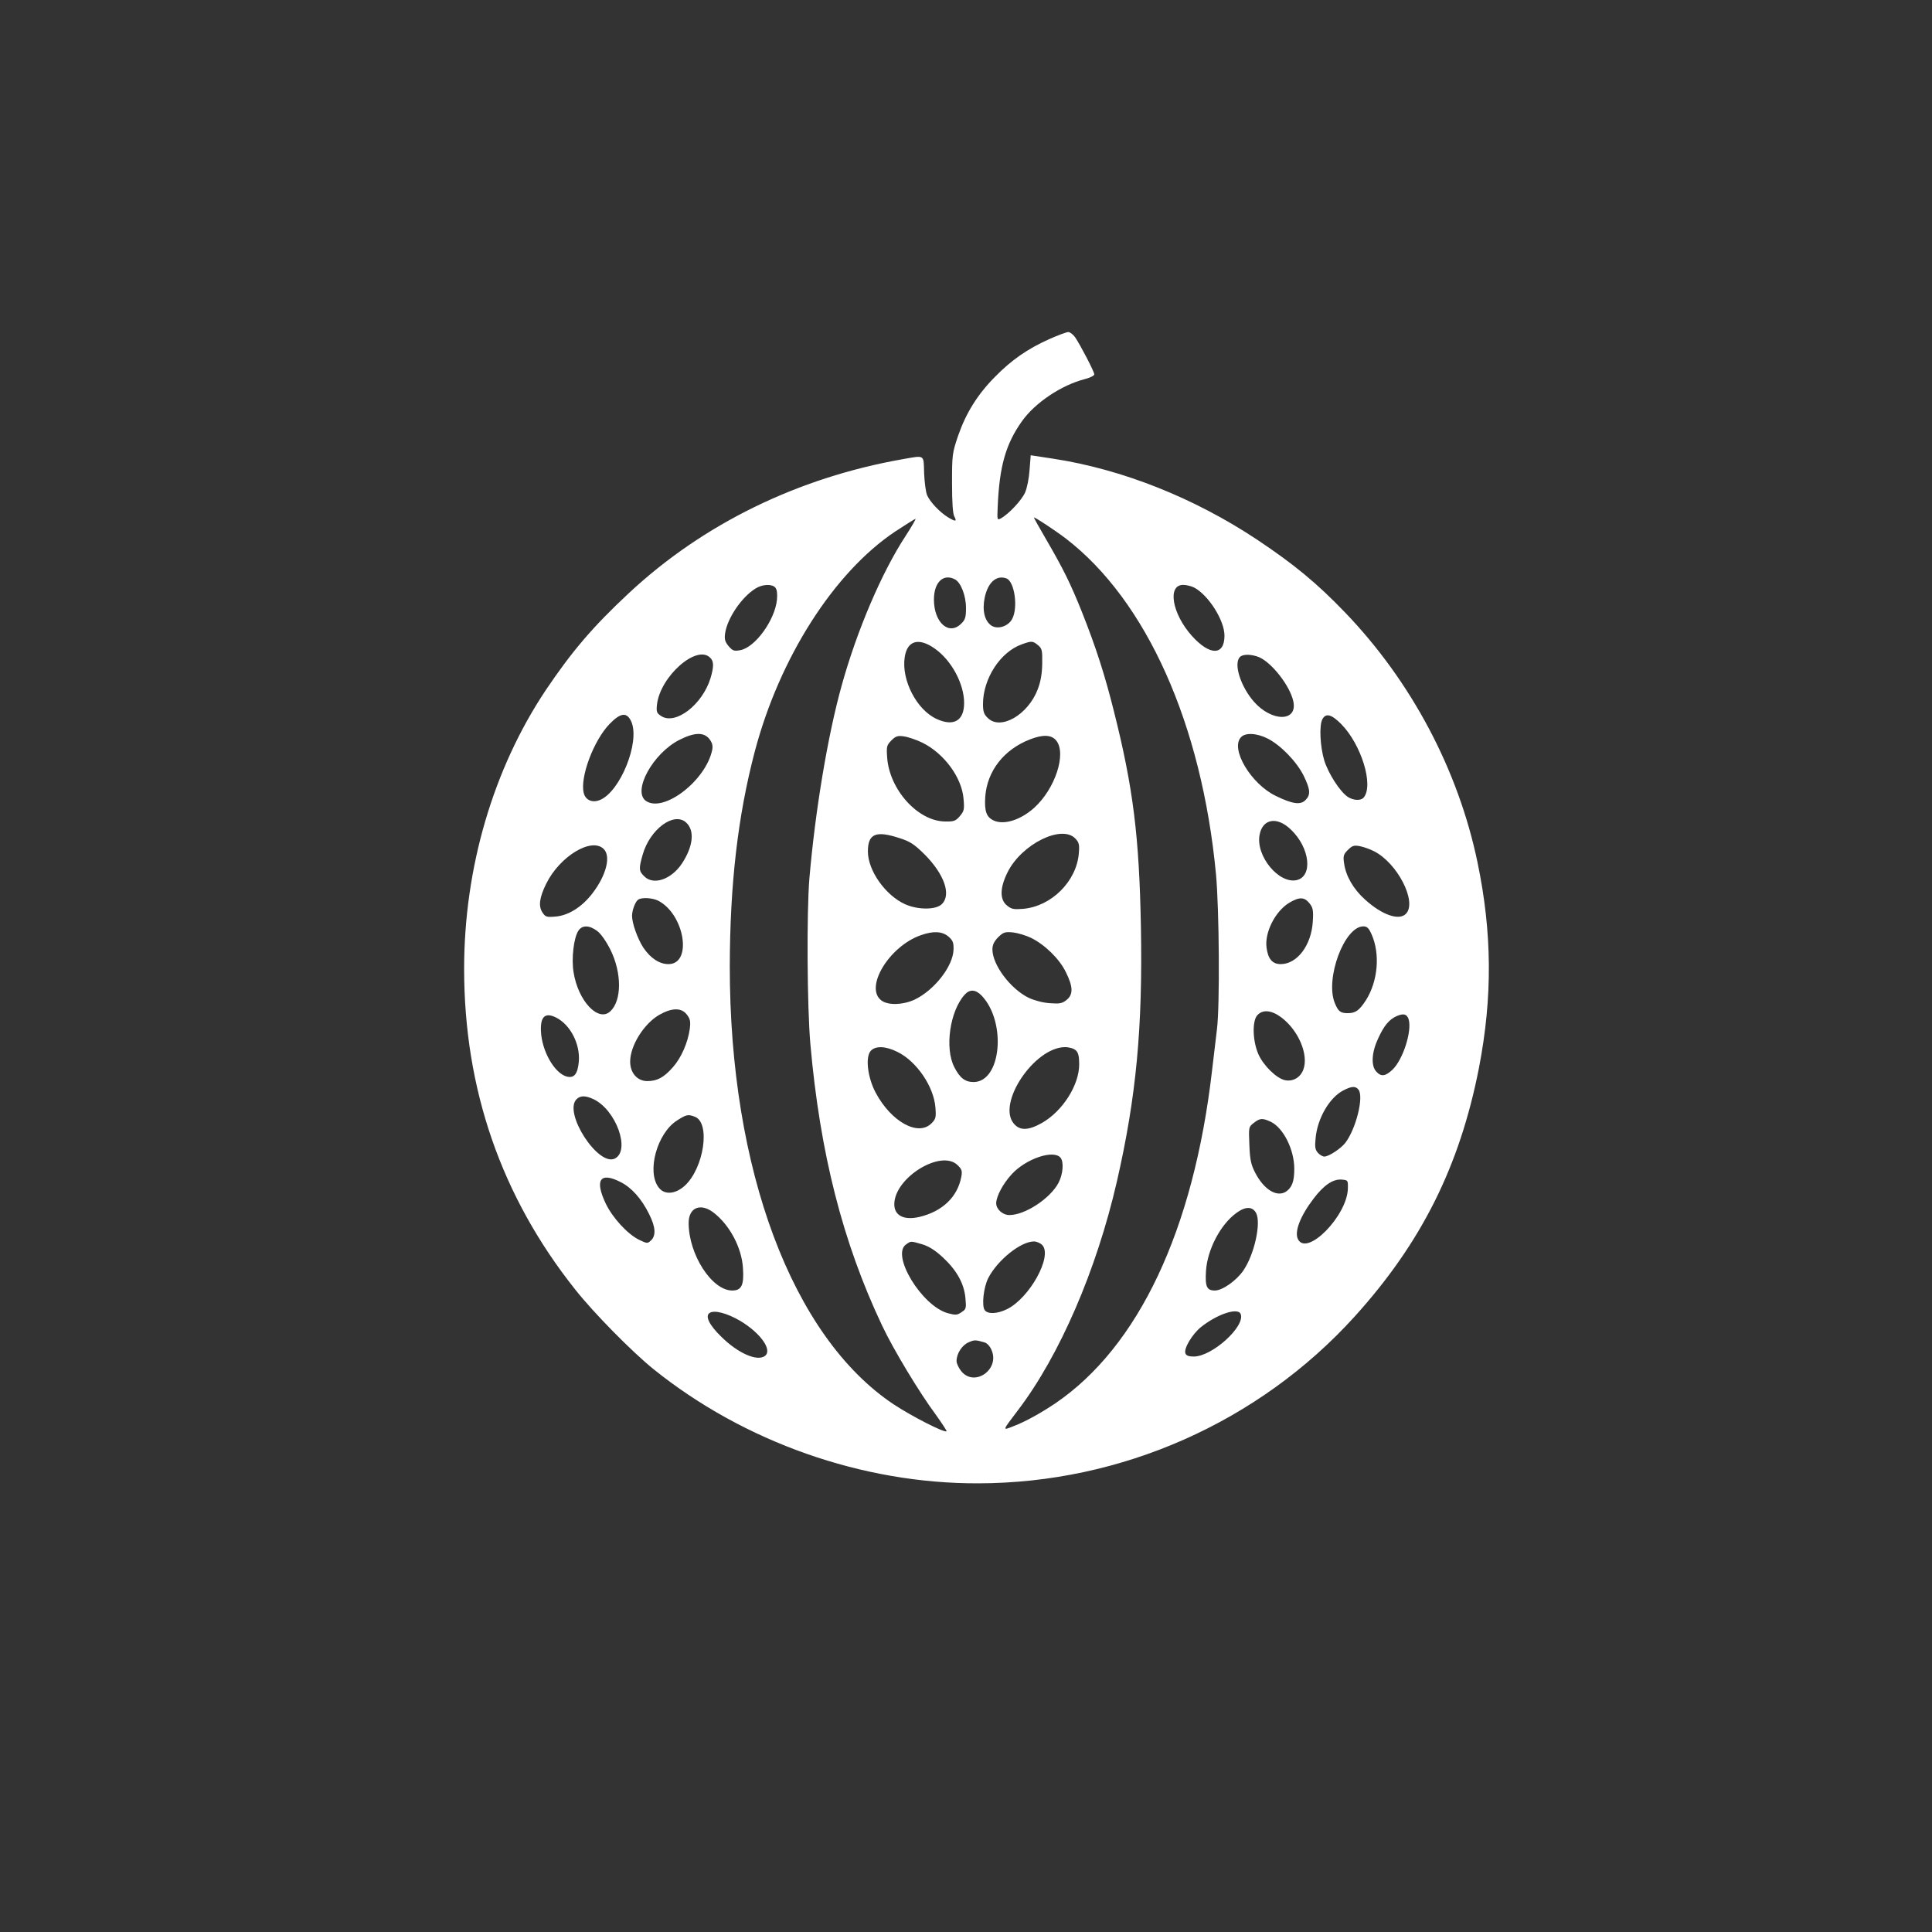 <?xml version="1.0" standalone="no"?>
<!DOCTYPE svg PUBLIC "-//W3C//DTD SVG 20010904//EN"
 "http://www.w3.org/TR/2001/REC-SVG-20010904/DTD/svg10.dtd">
<svg version="1.0" xmlns="http://www.w3.org/2000/svg"
 width="1024pt" height="1024pt" viewBox="0 0 1024 1024"
 preserveAspectRatio="xMidYMid meet">

<rect x="0" y="0" width="1024" height="1024" fill="#333333" stroke="none"/>

<g transform="translate(0,1024) scale(0.1,-0.1)"
fill="#ffffff" stroke="none">
<path d="M5560 8442 c-114 -51 -200 -111 -287 -200 -92 -93 -153 -191 -195
-312 -31 -92 -32 -101 -32 -250 0 -104 4 -162 12 -177 15 -28 7 -29 -33 -5
-44 27 -96 82 -111 117 -7 16 -14 69 -16 118 -3 100 6 94 -115 73 -555 -98
-1056 -343 -1448 -708 -193 -180 -303 -309 -443 -517 -278 -417 -432 -941
-432 -1476 0 -638 197 -1207 589 -1700 98 -124 300 -329 415 -422 480 -386
1106 -607 1721 -605 758 1 1487 324 1994 883 355 392 558 798 660 1320 72 373
70 715 -8 1089 -102 490 -351 959 -702 1324 -150 156 -269 254 -465 385 -334
222 -716 374 -1083 430 l-118 18 -6 -77 c-3 -44 -13 -96 -24 -121 -19 -42 -88
-115 -129 -137 -19 -10 -19 -7 -16 61 9 217 43 334 129 455 70 98 209 191 334
223 27 7 49 18 49 25 0 14 -74 156 -102 197 -11 15 -27 27 -36 27 -9 0 -55
-17 -102 -38z m90 -1057 c427 -329 720 -984 795 -1779 17 -182 21 -697 5 -822
-5 -43 -17 -142 -26 -219 -98 -846 -390 -1464 -832 -1764 -78 -52 -157 -96
-220 -120 -61 -24 -61 -27 23 84 221 290 417 743 525 1214 102 445 137 813
127 1351 -9 478 -41 735 -143 1140 -48 192 -95 339 -171 530 -59 147 -97 224
-187 379 -36 62 -66 115 -66 118 0 6 111 -67 170 -112z m-851 13 c-125 -191
-256 -497 -337 -788 -75 -268 -141 -666 -172 -1025 -15 -180 -12 -683 5 -877
51 -580 172 -1054 380 -1493 59 -126 199 -358 287 -476 32 -45 57 -83 55 -85
-10 -10 -186 80 -281 143 -537 358 -869 1244 -868 2323 1 435 43 796 132 1135
131 498 420 951 745 1168 55 36 103 66 107 67 4 0 -20 -41 -53 -92z m263 -229
c31 -17 58 -86 58 -152 0 -48 -4 -62 -25 -82 -65 -66 -145 5 -145 127 0 92 50
140 112 107z m273 5 c42 -17 62 -153 30 -214 -20 -39 -76 -58 -110 -36 -36 24
-50 80 -36 148 17 82 63 122 116 102z m-1225 -49 c8 -10 11 -33 8 -64 -11
-108 -115 -252 -194 -267 -33 -6 -40 -4 -62 21 -19 23 -23 36 -19 67 11 80 88
194 162 239 36 23 88 25 105 4z m2219 1 c76 -40 161 -174 161 -255 0 -107 -78
-107 -173 -1 -105 117 -131 270 -46 270 16 0 42 -6 58 -14z m-1374 -324 c88
-62 155 -186 155 -288 0 -94 -55 -126 -145 -85 -106 48 -188 206 -170 327 13
89 74 107 160 46z m546 19 c22 -18 24 -27 23 -98 -1 -55 -8 -95 -24 -137 -52
-136 -198 -219 -265 -151 -20 19 -25 34 -25 73 0 135 92 277 206 317 52 19 58
18 85 -4z m-1737 -67 c20 -19 20 -47 2 -108 -43 -141 -186 -251 -262 -201 -23
15 -26 22 -22 60 17 150 211 321 282 249z m2909 3 c68 -29 165 -153 182 -235
23 -109 -115 -109 -210 0 -70 81 -108 201 -73 236 16 16 61 15 101 -1z m-3326
-344 c45 -109 -60 -369 -167 -413 -40 -17 -77 -1 -86 37 -21 82 52 278 137
366 59 61 93 64 116 10z m3761 -10 c107 -108 174 -325 120 -390 -15 -18 -54
-16 -84 3 -41 27 -103 123 -125 193 -22 73 -28 186 -10 219 18 34 48 26 99
-25z m-3348 -80 c15 -20 19 -35 15 -57 -33 -162 -255 -334 -350 -272 -76 50
35 254 177 325 79 40 129 41 158 4z m2960 2 c68 -35 151 -120 189 -195 36 -74
39 -102 10 -131 -26 -26 -68 -21 -156 22 -132 63 -243 249 -186 311 23 26 84
23 143 -7z m-1832 -21 c116 -57 210 -185 219 -298 5 -56 3 -65 -20 -92 -22
-26 -32 -29 -79 -28 -144 2 -295 170 -306 341 -4 56 -2 64 23 89 22 22 33 26
66 21 22 -3 66 -18 97 -33z m711 10 c54 -69 -6 -254 -117 -355 -72 -65 -160
-93 -215 -68 -39 18 -50 50 -45 126 10 136 98 250 237 304 69 27 115 25 140
-7z m-1962 -434 c46 -42 37 -126 -22 -216 -56 -85 -151 -118 -200 -69 -29 28
-30 40 -9 114 38 136 167 231 231 171z m3205 -37 c101 -96 118 -248 30 -268
-95 -20 -217 129 -196 240 16 86 93 99 166 28z m-2075 -45 c57 -18 78 -32 134
-87 104 -105 142 -213 91 -263 -31 -31 -126 -31 -194 -1 -105 47 -198 179
-198 280 0 94 42 112 167 71z m933 -3 c19 -20 22 -32 18 -78 -12 -148 -145
-281 -295 -294 -49 -4 -62 -2 -85 17 -40 31 -39 95 3 178 74 148 287 254 359
177z m-2500 -55 c39 -39 13 -140 -60 -235 -56 -73 -127 -117 -195 -123 -49 -4
-54 -2 -70 22 -22 33 -16 79 20 152 72 146 241 248 305 184z m4083 -12 c123
-62 228 -266 170 -330 -36 -40 -128 -8 -219 75 -62 56 -101 125 -110 191 -6
39 -3 48 20 71 23 23 32 26 64 20 20 -4 54 -16 75 -27z m-3794 -262 c140 -73
182 -336 54 -336 -48 0 -95 31 -133 87 -31 48 -60 129 -60 169 0 30 18 77 33
86 20 13 76 9 106 -6z m3451 -13 c19 -24 22 -37 18 -99 -8 -125 -83 -224 -170
-224 -44 0 -67 27 -75 87 -11 81 46 193 120 238 54 32 80 31 107 -2z m-3774
-148 c20 -15 48 -56 70 -100 60 -122 60 -268 -1 -325 -63 -60 -171 54 -195
207 -12 72 1 182 25 219 20 32 59 31 101 -1z m4104 -18 c46 -104 33 -248 -30
-348 -36 -55 -55 -69 -97 -69 -38 0 -50 9 -68 53 -53 128 50 407 151 407 20 0
29 -9 44 -43z m-2243 -11 c23 -20 28 -32 27 -68 -2 -89 -102 -217 -208 -267
-62 -28 -139 -30 -174 -4 -92 68 40 287 208 346 67 24 114 21 147 -7z m438 -7
c73 -36 150 -111 184 -181 39 -78 40 -119 4 -148 -24 -19 -37 -21 -90 -17 -35
2 -82 15 -110 28 -97 47 -193 175 -193 257 0 24 9 42 30 64 28 27 36 30 79 26
26 -3 69 -16 96 -29z m-262 -306 c133 -140 104 -458 -43 -458 -45 0 -73 22
-102 79 -52 101 -23 298 55 384 27 30 58 28 90 -5z m-1563 -100 c18 -23 21
-36 16 -76 -10 -73 -45 -153 -89 -203 -48 -55 -84 -74 -136 -74 -53 0 -91 43
-91 103 0 85 73 201 154 248 67 38 117 39 146 2z m3152 -16 c91 -69 145 -198
116 -276 -16 -43 -56 -65 -98 -56 -45 10 -114 78 -140 137 -31 70 -34 176 -6
207 29 32 76 27 128 -12z m674 -9 c19 -62 -30 -216 -87 -269 -37 -34 -59 -37
-85 -8 -28 31 -24 101 10 174 32 70 59 102 100 120 36 15 53 10 62 -17z
m-4517 8 c75 -39 126 -140 119 -231 -6 -67 -24 -91 -64 -81 -65 17 -133 136
-137 242 -3 77 23 100 82 70z m1809 -182 c101 -50 192 -184 200 -295 4 -51 2
-60 -21 -83 -71 -71 -214 9 -296 163 -43 81 -55 189 -26 221 25 28 80 26 143
-6z m944 9 c13 -12 18 -31 18 -74 0 -110 -87 -247 -196 -310 -72 -41 -118 -43
-150 -5 -92 106 107 404 270 406 23 0 47 -7 58 -17z m1498 -208 c30 -37 -13
-209 -70 -283 -25 -31 -87 -72 -111 -72 -9 0 -24 9 -34 20 -14 16 -17 31 -12
77 9 104 73 215 146 253 44 23 65 25 81 5z m-4054 -51 c119 -57 196 -270 114
-314 -88 -47 -276 243 -204 314 20 20 47 20 90 0z m537 -93 c84 -32 48 -273
-54 -366 -50 -45 -107 -49 -137 -10 -66 83 -10 288 96 356 50 32 59 34 95 20z
m3053 -27 c66 -32 124 -147 124 -249 0 -67 -12 -99 -44 -121 -49 -31 -117 11
-163 100 -22 42 -28 68 -31 147 -4 95 -4 96 23 117 33 26 46 27 91 6z m-1115
-190 c18 -22 14 -85 -10 -132 -43 -83 -177 -172 -261 -172 -36 0 -70 31 -70
63 1 37 36 103 82 153 76 83 222 132 259 88z m-545 -40 c22 -21 25 -31 19 -62
-20 -106 -100 -183 -222 -212 -82 -19 -133 7 -133 67 0 141 249 294 336 207z
m-1787 -89 c58 -29 111 -88 151 -169 35 -69 38 -115 10 -141 -18 -17 -21 -16
-63 4 -61 30 -141 117 -177 193 -59 125 -29 168 79 113z m3855 -36 c-5 -144
-216 -359 -264 -268 -21 39 11 123 83 217 54 71 102 103 147 100 35 -3 35 -3
34 -49z m-3362 -126 c86 -66 150 -187 156 -296 6 -89 -8 -117 -57 -117 -108 0
-231 191 -231 358 0 82 63 108 132 55z m2876 -3 c27 -53 -10 -220 -68 -304
-37 -54 -111 -106 -151 -106 -43 0 -52 21 -47 103 7 114 77 247 161 308 49 36
86 35 105 -1z m-1770 -165 c36 -11 69 -32 110 -70 73 -68 112 -138 119 -215 5
-54 4 -59 -21 -75 -23 -16 -32 -16 -73 -5 -138 39 -301 308 -221 364 27 19 23
19 86 1z m637 -5 c54 -60 -69 -281 -188 -339 -51 -25 -100 -27 -117 -6 -18 22
-7 122 18 171 49 95 172 194 242 194 15 0 35 -9 45 -20z m-1603 -400 c109 -65
174 -156 132 -187 -41 -30 -142 14 -231 102 -64 62 -87 110 -62 126 25 17 92
-1 161 -41z m2654 35 c25 -65 -151 -225 -249 -225 -26 0 -40 5 -44 17 -10 24
35 100 81 138 87 70 198 107 212 70z m-1358 -150 c14 -4 30 -21 38 -42 43
-102 -90 -195 -160 -112 -14 17 -26 42 -26 55 0 40 29 84 63 99 31 14 37 14
85 0z"/>
</g>
</svg>
